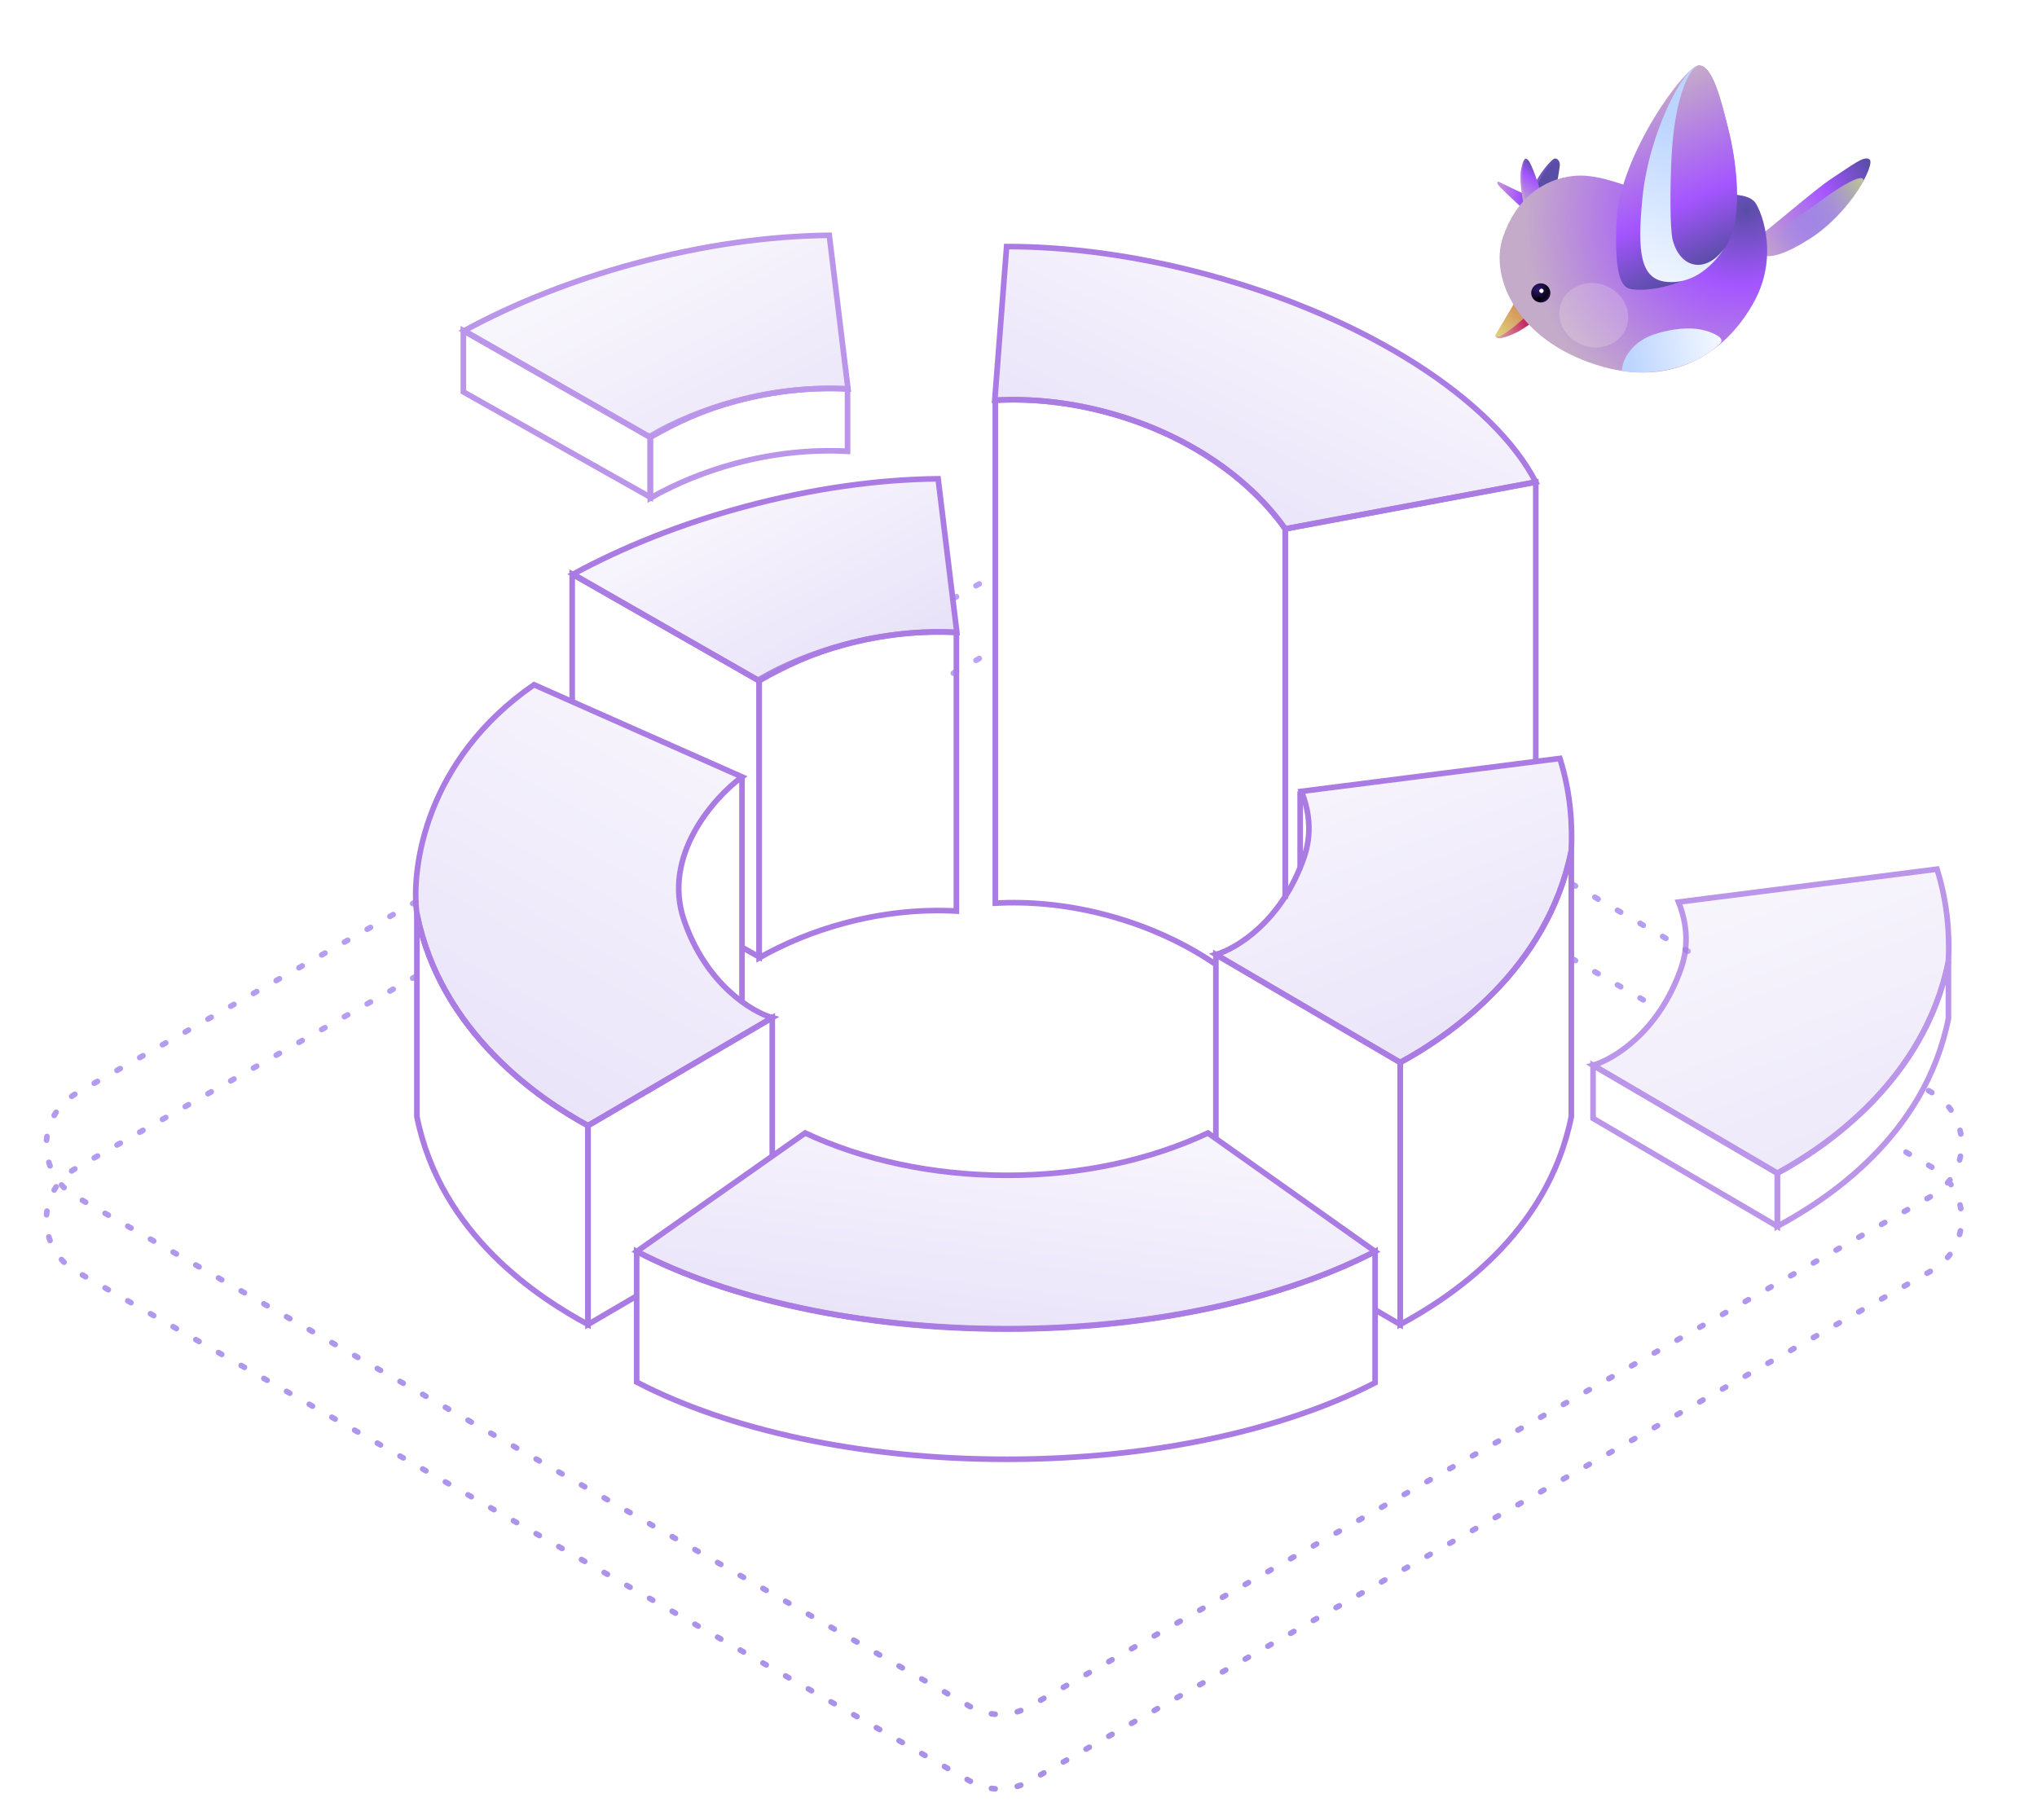 <svg width="546" height="488" viewBox="0 0 546 488" fill="none" xmlns="http://www.w3.org/2000/svg">
<g clip-path="url(#clip0_8292_55687)">
<path d="M111.482 241.742L20.563 293.049C9.742 299.155 9.707 314.726 20.5 320.882L260.048 457.497C264.944 460.289 270.949 460.299 275.855 457.523L517.691 320.666C528.453 314.576 528.534 299.102 517.836 292.899L516 291.835M255.512 160.465L266.968 154M421.437 237.007L452.47 255" stroke="url(#paint0_linear_8292_55687)" stroke-width="1.5" stroke-linecap="round" stroke-dasharray="1 6"/>
<path d="M111.482 261.742L20.563 313.049C9.742 319.155 9.707 334.726 20.5 340.882L260.048 477.497C264.944 480.289 270.949 480.299 275.855 477.523L517.691 340.666C528.453 334.576 528.534 319.102 517.836 312.899L506 306.037M255.512 180.465L266.968 174M421.437 257.007L445 270.669" stroke="url(#paint1_linear_8292_55687)" stroke-width="1.5" stroke-linecap="round" stroke-dasharray="1 6"/>
<path d="M266.652 107.293C266.696 107.291 266.74 107.288 266.783 107.286M266.783 107.286V242.122C275.786 241.623 285.378 242.497 295.086 244.919C295.721 245.077 296.358 245.243 296.995 245.415C307.003 248.117 316.101 252.202 323.939 257.245C324.651 257.703 325.352 258.169 326.043 258.643M266.783 107.286C275.788 106.8 285.38 107.688 295.086 110.123C295.678 110.271 296.271 110.426 296.864 110.586C306.927 113.304 316.071 117.419 323.939 122.5C332.426 127.983 339.429 134.59 344.499 141.781V240.97" stroke="#A97BE3" stroke-width="1.5"/>
<path d="M296.848 110.587C286.49 107.79 276.229 106.762 266.637 107.294L269.813 66.099C286.274 66.084 304.72 68.513 323.709 73.64C366.753 85.264 400.408 107.47 411.645 129.23L344.483 141.782C334.714 127.925 317.769 116.236 296.848 110.587Z" fill="url(#paint2_linear_8292_55687)" fill-opacity="0.3" stroke="#A97BE3" stroke-width="1.5"/>
<path d="M344.487 240.97L344.487 141.783L411.653 129.232L411.653 204.26" stroke="#A97BE3" stroke-width="1.5"/>
<path d="M256.484 169.539C256.441 169.537 256.397 169.535 256.354 169.532M256.354 169.532C246.799 169.017 236.584 170.048 226.273 172.832C217.985 175.07 210.32 178.126 203.479 182.153V256.775C210.287 252.916 217.907 249.756 226.142 247.532C236.5 244.735 246.761 243.707 256.354 244.239V169.532Z" stroke="#A97BE3" stroke-width="1.5"/>
<path d="M153.373 187.881V153.93L203.477 182.508V256.536L198.904 253.96" stroke="#A97BE3" stroke-width="1.5"/>
<path d="M226.264 172.833C236.623 170.036 246.884 169.008 256.476 169.54L251.458 128.354C250.849 128.353 251.463 128.354 251.463 128.354C235.472 128.513 217.689 130.948 199.404 135.886C182.406 140.477 166.873 146.717 153.606 153.928L203.475 182.506C210.404 178.522 217.835 175.109 226.264 172.833Z" fill="url(#paint3_linear_8292_55687)" fill-opacity="0.3" stroke="#A97BE3" stroke-width="1.5"/>
<g opacity="0.8">
<path d="M227.309 104.268C227.265 104.265 227.221 104.263 227.178 104.261M227.178 104.261C217.623 103.745 207.408 104.776 197.097 107.561C188.809 109.799 181.145 112.854 174.303 116.881V133.52C181.111 129.66 188.731 126.501 196.966 124.277C207.324 121.479 217.586 120.452 227.178 120.984V104.261Z" stroke="#A97BE3" stroke-width="1.5"/>
<path d="M124.197 105.055V88.658L174.301 117.236V133.281L124.197 105.055Z" stroke="#A97BE3" stroke-width="1.5"/>
<path d="M197.089 107.561C207.447 104.764 217.708 103.737 227.3 104.269L222.283 63.082C221.673 63.082 222.287 63.082 222.287 63.082C206.296 63.242 188.513 65.677 170.228 70.615C153.231 75.205 137.697 81.445 124.43 88.656L174.299 117.235C181.228 113.251 188.659 109.838 197.089 107.561Z" fill="url(#paint4_linear_8292_55687)" fill-opacity="0.3" stroke="#A97BE3" stroke-width="1.5"/>
</g>
<path d="M198.883 208.268V268.646" stroke="#A97BE3" stroke-width="1.5"/>
<path d="M206.996 309.876V272.828L157.602 301.759V355.068L170.729 347.379" stroke="#A97BE3" stroke-width="1.5"/>
<path d="M157.608 355.069V301.761C144.554 294.704 118.093 276.711 111.742 244.957V299.324C118.093 331.078 144.554 348.013 157.608 355.069Z" stroke="#A97BE3" stroke-width="1.5"/>
<path d="M111.742 244.955C118.093 276.707 144.553 294.701 157.607 301.757L207.001 272.827C201.591 271.298 189.289 263.936 183.362 246.719C177.434 229.501 191.241 213.907 198.886 208.262L143.143 183.564C114.071 203.604 110.096 232.841 111.742 244.955Z" fill="url(#paint5_linear_8292_55687)" fill-opacity="0.3"/>
<path d="M157.608 301.758C144.554 294.702 118.093 276.708 111.742 244.955C110.096 232.841 114.071 203.604 143.143 183.564L198.886 208.262C191.241 213.907 177.434 229.501 183.362 246.719C189.289 263.936 201.591 271.298 207.001 272.827L157.606 301.758" stroke="#A97BE3" stroke-width="1.5"/>
<path d="M325.91 305.353V255.889L375.305 284.82V355.064L368.539 351.101" stroke="#A97BE3" stroke-width="1.5"/>
<path d="M375.314 355.071V284.827C388.368 277.771 414.829 259.777 421.18 228.023V299.326C414.829 331.08 388.368 348.015 375.314 355.071Z" stroke="#A97BE3" stroke-width="1.5"/>
<path d="M348.5 212.145V232.5" stroke="#A97BE3" stroke-width="1.5"/>
<path d="M421.171 228.019C414.82 259.772 388.36 277.766 375.306 284.822L325.912 255.892C331.322 254.363 343.624 247.001 349.551 229.784C351.693 223.56 350.981 217.549 348.837 212.143L418.116 203.322C421.077 212.7 421.48 221.406 421.171 228.019Z" fill="url(#paint6_linear_8292_55687)" fill-opacity="0.3"/>
<path d="M375.304 284.823C388.359 277.767 414.82 259.773 421.171 228.019C421.48 221.406 421.077 212.7 418.116 203.322L348.837 212.143C350.981 217.549 351.693 223.56 349.551 229.784C343.624 247.001 331.322 254.363 325.912 255.892L375.307 284.823" stroke="#A97BE3" stroke-width="1.5"/>
<g opacity="0.8">
<path d="M427.004 285.568L476.398 314.499V328.75L427.004 299.819V285.568Z" stroke="#A97BE3" stroke-width="1.5"/>
<path d="M476.399 328.755V314.505C489.454 307.448 515.915 289.455 522.266 257.701V273.01C515.915 304.764 489.454 321.699 476.399 328.755Z" stroke="#A97BE3" stroke-width="1.5"/>
<path d="M522.257 257.697C515.906 289.45 489.446 307.443 476.391 314.5L426.998 285.57C432.408 284.041 444.71 276.679 450.637 259.461C452.779 253.238 452.067 247.227 449.923 241.82L519.201 233C522.163 242.377 522.566 251.083 522.257 257.697Z" fill="url(#paint7_linear_8292_55687)" fill-opacity="0.3"/>
<path d="M476.39 314.501C489.445 307.444 515.906 289.451 522.257 257.697C522.566 251.083 522.163 242.377 519.201 233L449.923 241.82C452.067 247.227 452.779 253.238 450.637 259.461C444.71 276.679 432.408 284.041 426.998 285.57L476.392 314.501" stroke="#A97BE3" stroke-width="1.5"/>
</g>
<path d="M170.652 370.505C195.008 383.208 230.401 391.202 269.794 391.202C308.997 391.202 344.239 383.285 368.583 370.688V335.492C344.239 348.089 308.997 356.19 269.794 356.19C230.401 356.19 195.008 348.195 170.652 335.492V370.505Z" stroke="#A97BE3" stroke-width="1.5"/>
<path d="M215.817 303.74C231.084 310.88 249.757 315.079 269.922 315.079C290.087 315.079 308.513 310.88 323.779 303.74L368.587 335.492C344.243 348.089 309.04 356.295 269.837 356.295C230.444 356.295 195.051 348.182 170.695 335.479L215.817 303.74Z" fill="url(#paint8_linear_8292_55687)" fill-opacity="0.3" stroke="#A97BE3" stroke-width="1.5"/>
<path d="M401.498 49.389C401.762 49.97 405.916 53.865 407.956 55.737L407.969 56.032L408.264 56.02L410.96 54.638L409.216 52.33C406.955 51.262 402.353 49.068 401.984 48.85C401.522 48.573 401.158 48.666 401.485 49.398L401.498 49.389Z" fill="url(#paint9_linear_8292_55687)"/>
<path d="M411.33 49.41C410.357 51.6 411.152 53.293 411.673 53.861L417.291 49.442C417.588 47.814 418.172 44.426 418.093 43.894C417.993 43.23 417.427 42.282 416.619 42.547C415.807 42.806 412.553 46.67 411.336 49.405L411.33 49.41Z" fill="url(#paint10_linear_8292_55687)"/>
<path opacity="0.3" d="M401.501 49.387C401.765 49.969 405.919 53.864 407.959 55.735L407.972 56.031L408.267 56.018L408.701 55.303L408.024 55.107C406.317 53.538 400.672 48.802 401.993 48.844C401.532 48.567 401.168 48.66 401.495 49.392L401.501 49.387Z" fill="url(#paint11_linear_8292_55687)"/>
<path opacity="0.3" d="M411.33 49.41C410.357 51.6 411.152 53.293 411.673 53.861C411.673 53.861 410.761 51.349 413.062 47.739C415.361 44.141 416.998 42.355 418.093 43.894C417.993 43.23 417.427 42.282 416.619 42.547C415.807 42.806 412.553 46.67 411.336 49.405L411.33 49.41Z" fill="url(#paint12_linear_8292_55687)"/>
<path d="M407.795 45.166C407.2 47.931 407.984 52.804 408.444 54.894L412.997 51.64C412.318 49.161 410.591 44.093 409.714 43.071C409.165 42.425 408.536 41.711 407.795 45.166Z" fill="url(#paint13_linear_8292_55687)"/>
<path opacity="0.3" d="M407.795 45.164C407.2 47.93 407.984 52.802 408.444 54.892L409.031 54.318C408.1 51.751 407.451 42.023 409.709 43.063C409.161 42.417 408.532 41.703 407.79 45.158L407.795 45.164Z" fill="url(#paint14_linear_8292_55687)"/>
<path d="M484.674 64.269C496.376 56.809 502.656 43.962 501.126 42.747C499.682 41.608 496.681 44.151 490.99 47.835C486.445 50.778 475.041 60.89 469.819 64.635C469.946 68.249 472.966 71.724 484.668 64.263L484.674 64.269Z" fill="url(#paint15_linear_8292_55687)"/>
<path d="M484.674 64.27C492.453 60.245 499.488 49.227 499.464 48.282C499.417 46.44 493.693 49.586 488.161 53.748C483.297 57.402 473.352 62.962 473.56 68.855C473.686 72.469 472.349 70.642 484.674 64.27Z" fill="url(#paint16_linear_8292_55687)"/>
<path d="M400.832 89.935L407.042 81.752L412.235 85.327C411.322 85.889 408.794 88.028 406.241 89.247C403.689 90.465 401.008 91.339 400.839 89.928L400.832 89.935Z" fill="url(#paint17_linear_8292_55687)"/>
<path d="M400.767 89.914L406.069 80.973L410.147 83.78C409.365 84.437 407.004 86.785 404.875 88.307C402.746 89.83 401.618 90.741 400.767 89.914Z" fill="url(#paint18_linear_8292_55687)"/>
<path d="M421.925 47.146C431.123 46.27 440.635 53.074 449.18 52.468C466.334 51.258 468.439 52.565 470.026 53.799C471.612 55.033 477.167 67.739 470.368 80.525C463.563 93.305 449.456 104.634 427.948 97.831C406.434 91.023 399.273 74.208 402.829 63.631C406.199 53.634 413.34 47.964 421.918 47.152L421.925 47.146Z" fill="url(#paint19_radial_8292_55687)"/>
<path d="M444.61 89.246C436.86 91.355 434.779 96.929 434.708 99.458C439.517 100.13 444.184 99.937 448.909 98.68C455.504 96.925 459.759 93.46 461.01 92.131C461.01 92.131 462.566 91.023 459.678 89.603C456.791 88.183 452.36 87.138 444.604 89.24L444.61 89.246Z" fill="url(#paint20_linear_8292_55687)"/>
<g opacity="0.2" filter="url(#filter0_f_8292_55687)">
<path d="M424.18 92.499C419.358 90.678 416.799 85.627 418.464 81.217C420.129 76.807 425.388 74.707 430.21 76.528C435.032 78.348 437.592 83.4 435.926 87.81C434.261 92.22 429.002 94.32 424.18 92.499Z" fill="#FFFCEA"/>
</g>
<path d="M414.72 80.425C413.672 81.378 412.049 81.3 411.096 80.252C410.143 79.203 410.221 77.581 411.269 76.628C412.318 75.675 413.94 75.752 414.893 76.801C415.846 77.85 415.769 79.472 414.72 80.425Z" fill="url(#paint21_radial_8292_55687)"/>
<path d="M412.805 80.583C412.58 80.787 412.233 80.77 412.03 80.546C411.826 80.322 411.843 79.975 412.067 79.771C412.291 79.567 412.638 79.584 412.842 79.808C413.045 80.032 413.029 80.379 412.805 80.583Z" fill="black"/>
<path d="M413.543 78.38C413.319 78.584 412.972 78.567 412.768 78.343C412.564 78.119 412.581 77.772 412.805 77.568C413.029 77.364 413.376 77.381 413.58 77.605C413.784 77.829 413.767 78.176 413.543 78.38Z" fill="white"/>
<path d="M413.543 78.38C413.319 78.584 412.972 78.567 412.768 78.343C412.564 78.119 412.581 77.772 412.805 77.568C413.029 77.364 413.376 77.381 413.58 77.605C413.784 77.829 413.767 78.176 413.543 78.38Z" fill="white"/>
<path d="M433.342 58.801C434.242 41.681 451.574 17.629 455.362 17.539C459.156 17.443 461.597 27.918 463.12 34.019C464.7 40.34 467.977 57.682 462.393 66.291C456.403 75.534 443.149 78.445 437.33 77.525C435.395 77.223 432.443 75.921 433.349 58.807L433.342 58.801Z" fill="url(#paint22_linear_8292_55687)"/>
<path d="M447.886 41.718C448.786 24.598 453.39 17.587 455.356 17.532C459.15 17.436 461.333 27.23 463.386 35.12C464.965 41.203 467.916 58.333 462.387 66.284C457.345 73.546 452.779 72.649 448.364 64.395C446.886 61.637 447.484 49.389 447.892 41.712L447.886 41.718Z" fill="url(#paint23_linear_8292_55687)"/>
<path fill-rule="evenodd" clip-rule="evenodd" d="M446.803 75.576C439.714 74.904 438.802 67.787 440.234 53.133C441.971 35.322 451.447 17.844 455.285 17.541C453.288 17.752 448.94 24.943 448.053 41.863C447.645 49.54 447.566 61.38 448.368 64.403C450.389 72.024 457.33 73.548 462.372 66.311C458.198 72.739 452.652 76.126 446.809 75.57" fill="url(#paint24_linear_8292_55687)"/>
</g>
<defs>
<filter id="filter0_f_8292_55687" x="413.956" y="71.871" width="26.479" height="25.283" filterUnits="userSpaceOnUse" color-interpolation-filters="sRGB">
<feFlood flood-opacity="0" result="BackgroundImageFix"/>
<feBlend mode="normal" in="SourceGraphic" in2="BackgroundImageFix" result="shape"/>
<feGaussianBlur stdDeviation="2" result="effect1_foregroundBlur_8292_55687"/>
</filter>
<linearGradient id="paint0_linear_8292_55687" x1="269" y1="462" x2="269" y2="150.768" gradientUnits="userSpaceOnUse">
<stop stop-color="#A88FE8"/>
<stop offset="1" stop-color="#BBA4F6"/>
</linearGradient>
<linearGradient id="paint1_linear_8292_55687" x1="269" y1="482" x2="269" y2="170.768" gradientUnits="userSpaceOnUse">
<stop stop-color="#A88FE8"/>
<stop offset="1" stop-color="#BBA4F6"/>
</linearGradient>
<linearGradient id="paint2_linear_8292_55687" x1="344.498" y1="77.5" x2="306.498" y2="158" gradientUnits="userSpaceOnUse">
<stop stop-color="#E4DCF9"/>
<stop offset="1" stop-color="#A88FE8"/>
</linearGradient>
<linearGradient id="paint3_linear_8292_55687" x1="201.683" y1="133.894" x2="233.35" y2="195.65" gradientUnits="userSpaceOnUse">
<stop stop-color="#E4DCF9"/>
<stop offset="1" stop-color="#A88FE8"/>
</linearGradient>
<linearGradient id="paint4_linear_8292_55687" x1="172.507" y1="68.623" x2="204.174" y2="130.379" gradientUnits="userSpaceOnUse">
<stop stop-color="#E4DCF9"/>
<stop offset="1" stop-color="#A88FE8"/>
</linearGradient>
<linearGradient id="paint5_linear_8292_55687" x1="158.204" y1="180.249" x2="82.515" y2="314.699" gradientUnits="userSpaceOnUse">
<stop stop-color="#E4DCF9"/>
<stop offset="1" stop-color="#A88FE8"/>
</linearGradient>
<linearGradient id="paint6_linear_8292_55687" x1="374.591" y1="201.036" x2="415.852" y2="307.073" gradientUnits="userSpaceOnUse">
<stop stop-color="#E4DCF9"/>
<stop offset="1" stop-color="#A88FE8"/>
</linearGradient>
<linearGradient id="paint7_linear_8292_55687" x1="475.677" y1="230.714" x2="516.938" y2="336.75" gradientUnits="userSpaceOnUse">
<stop stop-color="#E4DCF9"/>
<stop offset="1" stop-color="#A88FE8"/>
</linearGradient>
<linearGradient id="paint8_linear_8292_55687" x1="267.552" y1="302.266" x2="258.172" y2="379.861" gradientUnits="userSpaceOnUse">
<stop stop-color="#E4DCF9"/>
<stop offset="1" stop-color="#A88FE8"/>
</linearGradient>
<linearGradient id="paint9_linear_8292_55687" x1="396.927" y1="51.298" x2="415.684" y2="53.953" gradientUnits="userSpaceOnUse">
<stop stop-color="#E0C5B2"/>
<stop offset="0.54" stop-color="#A455FF"/>
<stop offset="0.82" stop-color="#594DA5"/>
</linearGradient>
<linearGradient id="paint10_linear_8292_55687" x1="397.701" y1="45.865" x2="416.452" y2="48.527" gradientUnits="userSpaceOnUse">
<stop stop-color="#C4ABC9" stop-opacity="0.58"/>
<stop offset="0.54" stop-color="#A455FF"/>
<stop offset="0.82" stop-color="#594DA5"/>
</linearGradient>
<linearGradient id="paint11_linear_8292_55687" x1="404.364" y1="52.939" x2="405.585" y2="51.571" gradientUnits="userSpaceOnUse">
<stop stop-color="#A455FF"/>
<stop offset="1" stop-color="#C4ABC9"/>
</linearGradient>
<linearGradient id="paint12_linear_8292_55687" x1="411.366" y1="54.104" x2="418.165" y2="38.874" gradientUnits="userSpaceOnUse">
<stop stop-color="#E0C5B2"/>
<stop offset="0.54" stop-color="#A455FF"/>
<stop offset="0.82" stop-color="#594DA5"/>
</linearGradient>
<linearGradient id="paint13_linear_8292_55687" x1="406.106" y1="53.765" x2="414.165" y2="42.508" gradientUnits="userSpaceOnUse">
<stop stop-color="#C4ABC9"/>
<stop offset="0.54" stop-color="#A455FF"/>
<stop offset="0.82" stop-color="#594DA5"/>
</linearGradient>
<linearGradient id="paint14_linear_8292_55687" x1="405.552" y1="53.267" x2="413.411" y2="41.902" gradientUnits="userSpaceOnUse">
<stop stop-color="#E0C5B2"/>
<stop offset="1" stop-color="#A455FF"/>
</linearGradient>
<linearGradient id="paint15_linear_8292_55687" x1="503.677" y1="47.543" x2="471.785" y2="69.896" gradientUnits="userSpaceOnUse">
<stop stop-color="#594DA5"/>
<stop offset="0.35" stop-color="#A455FF"/>
<stop offset="1" stop-color="#C4ABC9"/>
</linearGradient>
<linearGradient id="paint16_linear_8292_55687" x1="507.409" y1="46.492" x2="475.443" y2="65.266" gradientUnits="userSpaceOnUse">
<stop stop-color="#F9F96A"/>
<stop offset="1" stop-color="#5694FF" stop-opacity="0"/>
</linearGradient>
<linearGradient id="paint17_linear_8292_55687" x1="410.47" y1="85.536" x2="399.229" y2="90.635" gradientUnits="userSpaceOnUse">
<stop stop-color="#241155"/>
<stop offset="0.03" stop-color="#BE145A"/>
<stop offset="1" stop-color="#E0C5B2"/>
</linearGradient>
<linearGradient id="paint18_linear_8292_55687" x1="408.026" y1="82.493" x2="401.501" y2="89.685" gradientUnits="userSpaceOnUse">
<stop offset="0.03" stop-color="#D48E58"/>
<stop offset="1" stop-color="#E0D07B"/>
</linearGradient>
<radialGradient id="paint19_radial_8292_55687" cx="0" cy="0" r="1" gradientUnits="userSpaceOnUse" gradientTransform="translate(468.164 56.258) rotate(152.784) scale(60.521 56.563)">
<stop stop-color="#594DA5"/>
<stop offset="0.35" stop-color="#A455FF"/>
<stop offset="1" stop-color="#C4ABC9"/>
</radialGradient>
<linearGradient id="paint20_linear_8292_55687" x1="466.912" y1="94.343" x2="437.003" y2="98.492" gradientUnits="userSpaceOnUse">
<stop offset="0.01" stop-color="white"/>
<stop offset="1" stop-color="#BCD5FF"/>
</linearGradient>
<radialGradient id="paint21_radial_8292_55687" cx="0" cy="0" r="1" gradientUnits="userSpaceOnUse" gradientTransform="translate(412.175 77.465) rotate(127.085) scale(5.582)">
<stop stop-color="#311772"/>
<stop offset="0.53" stop-color="#080216"/>
<stop offset="0.82" stop-color="#311772"/>
</radialGradient>
<linearGradient id="paint22_linear_8292_55687" x1="457.235" y1="72.602" x2="437.077" y2="25.232" gradientUnits="userSpaceOnUse">
<stop stop-color="#594DA5"/>
<stop offset="0.35" stop-color="#A455FF"/>
<stop offset="1" stop-color="#C4ABC9"/>
</linearGradient>
<linearGradient id="paint23_linear_8292_55687" x1="464.434" y1="67.922" x2="444.862" y2="21.929" gradientUnits="userSpaceOnUse">
<stop stop-color="#594DA5"/>
<stop offset="0.35" stop-color="#A455FF"/>
<stop offset="1" stop-color="#C4ABC9"/>
</linearGradient>
<linearGradient id="paint24_linear_8292_55687" x1="435.5" y1="86.062" x2="454.66" y2="35.298" gradientUnits="userSpaceOnUse">
<stop offset="0.01" stop-color="white"/>
<stop offset="1" stop-color="#BCD5FF"/>
</linearGradient>
<clipPath id="clip0_8292_55687">
<rect width="546" height="488" fill="white" transform="matrix(-1 0 0 1 546 0)"/>
</clipPath>
</defs>
</svg>
